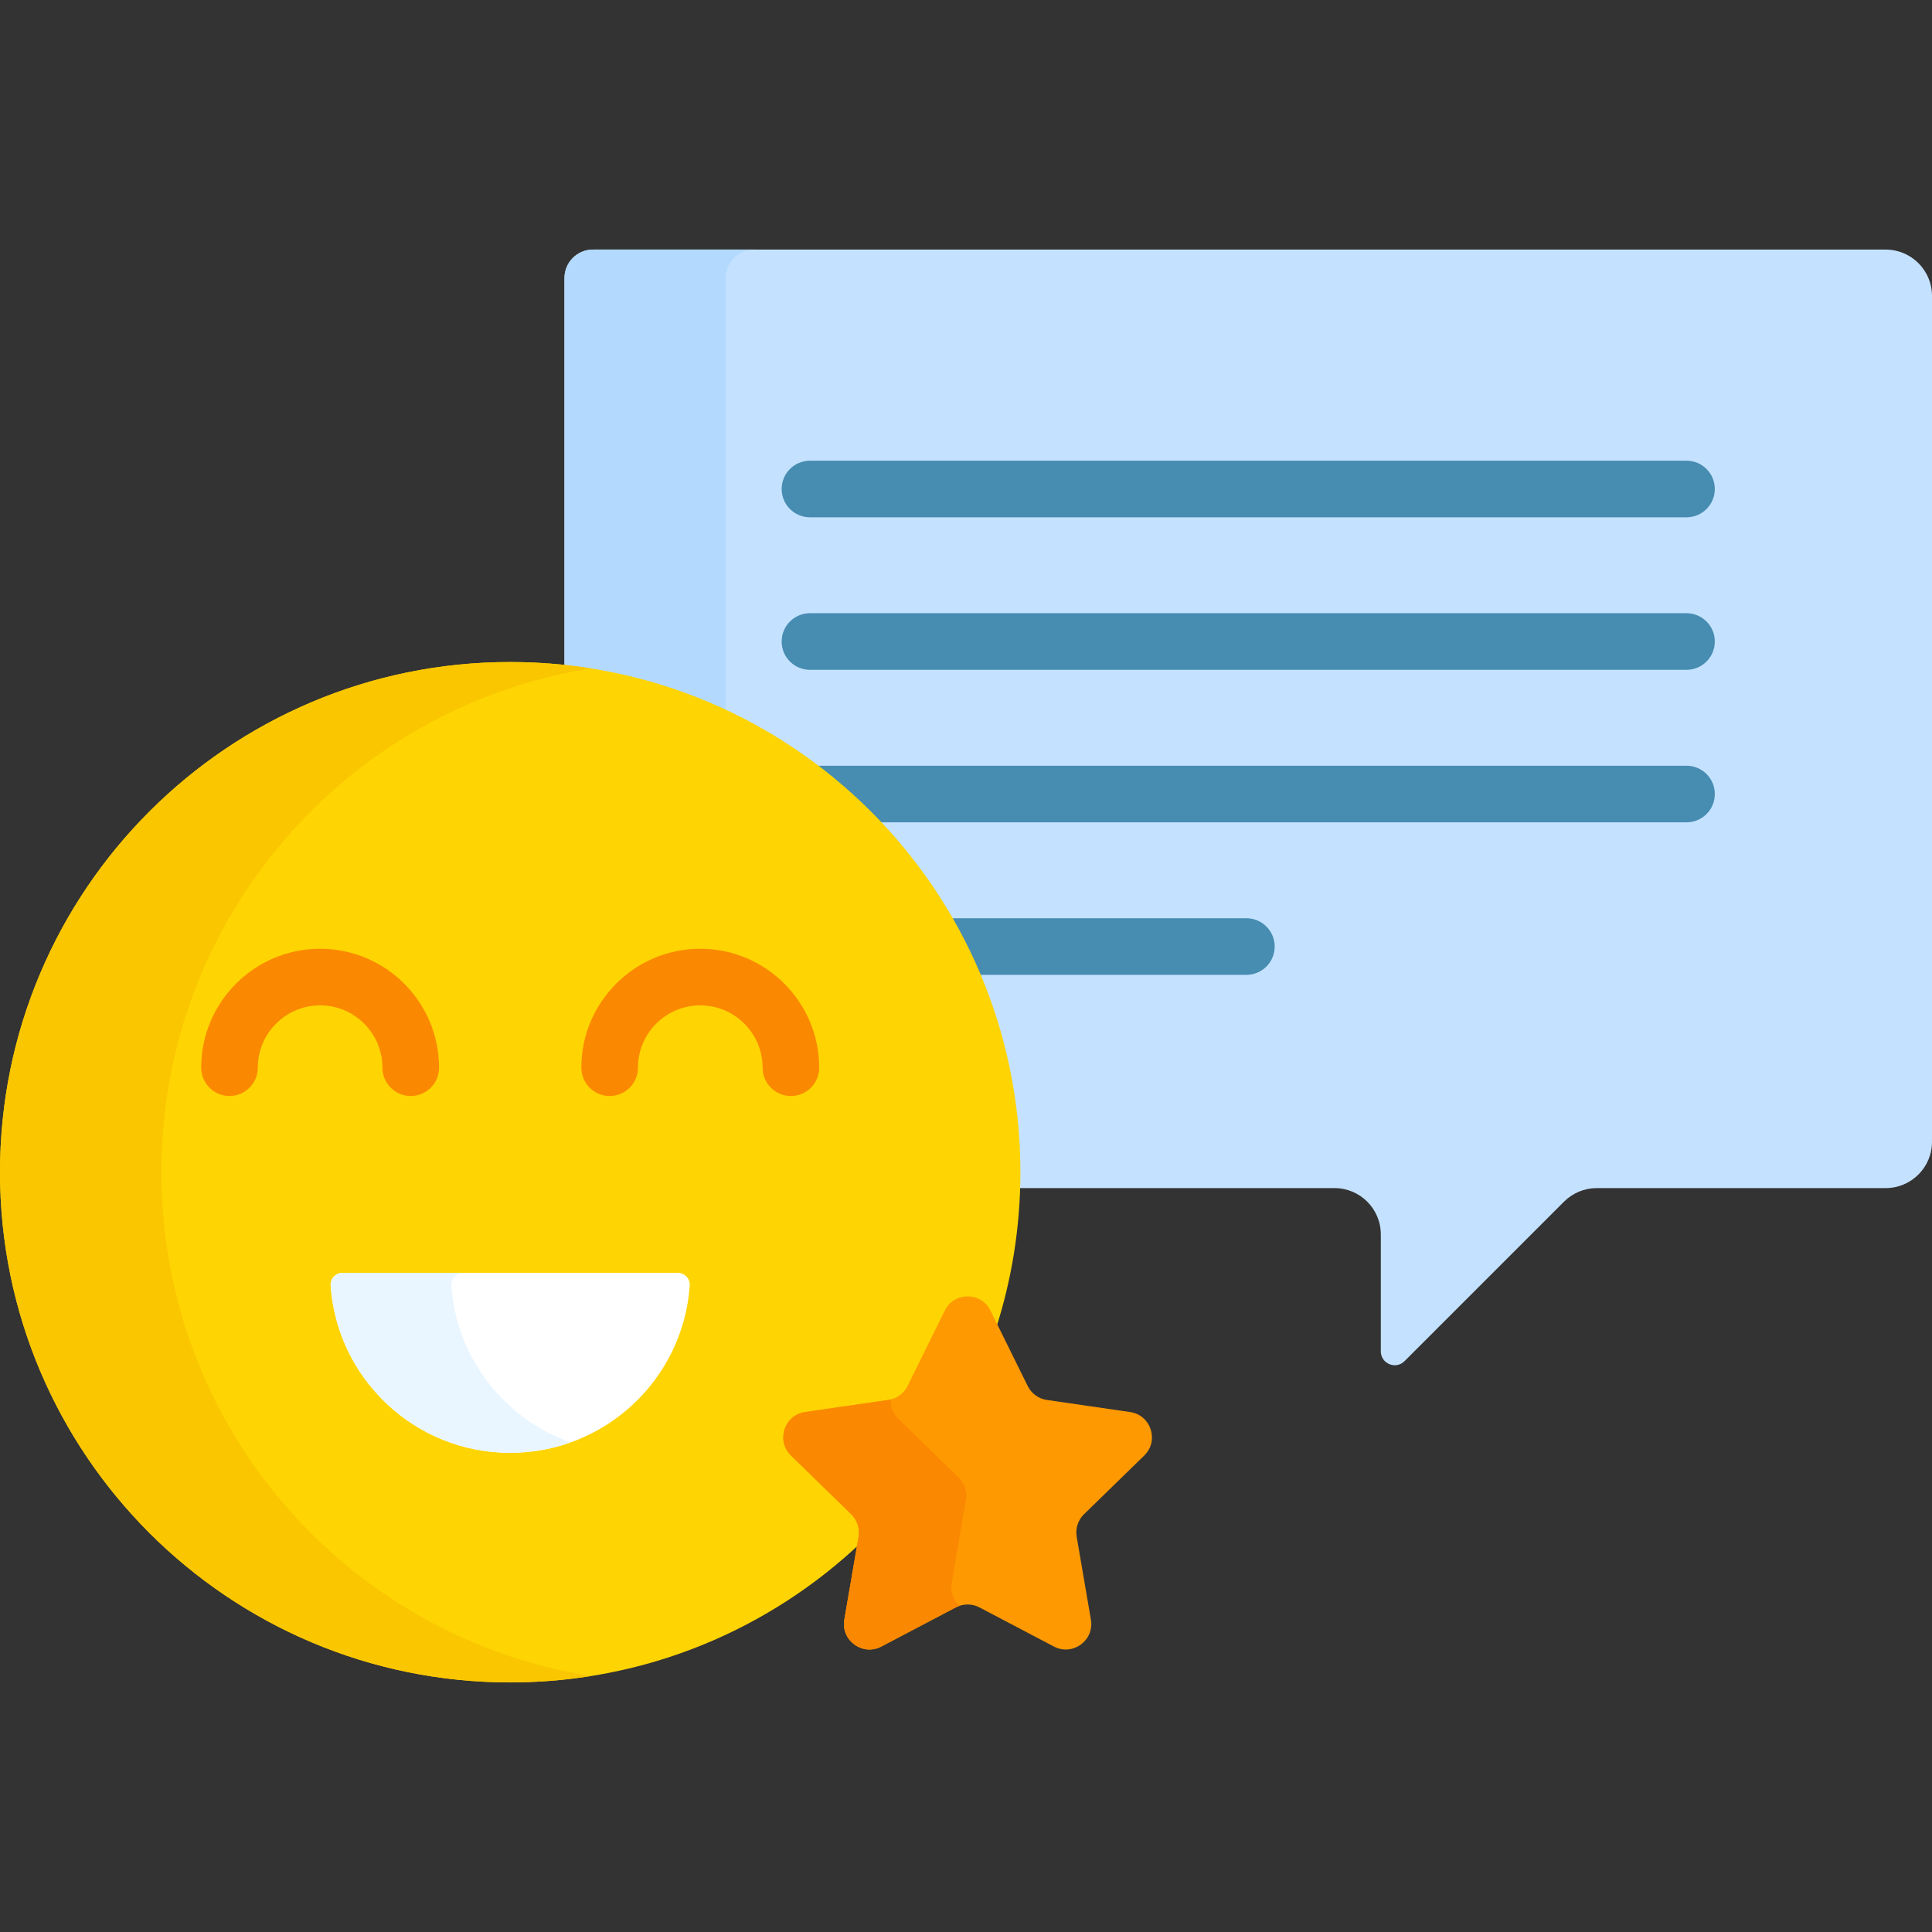 <?xml version="1.0" encoding="UTF-8"?> <svg xmlns="http://www.w3.org/2000/svg" id="Capa_1" height="512" viewBox="0 0 512 512" width="512"><rect x="0" y="0" width="512" height="512" fill="#333333" stroke="none"/><g><g><path d="m499.725 66.142h-342.585c-4.17 0-7.55 3.38-7.55 7.55v103.524c67.263 7.2 119.824 64.292 119.824 133.436 0 1.407-.029 2.807-.072 4.204h84.313c6.779 0 12.275 5.496 12.275 12.275v30.981c0 3.281 3.966 4.924 6.286 2.604l42.265-42.265c2.302-2.302 5.424-3.595 8.68-3.595h76.564c6.779 0 12.275-5.496 12.275-12.275v-224.164c0-6.78-5.496-12.275-12.275-12.275z" fill="#c4e2ff"></path><path d="m192.342 189.231v-115.539c0-4.17 3.38-7.55 7.55-7.55h-42.752c-4.17 0-7.55 3.38-7.55 7.55v103.524c15.14 1.62 29.534 5.77 42.752 12.015z" fill="#b3dafe"></path><g><g><path d="m446.943 137.09h-232.297c-4.143 0-7.5-3.357-7.5-7.5s3.357-7.5 7.5-7.5h232.297c4.143 0 7.5 3.357 7.5 7.5s-3.357 7.5-7.5 7.5z" fill="#478cb1"></path></g></g><g><g><path d="m446.943 177.508h-232.297c-4.143 0-7.5-3.357-7.5-7.5s3.357-7.5 7.5-7.5h232.297c4.143 0 7.5 3.357 7.5 7.5s-3.357 7.5-7.5 7.5z" fill="#478cb1"></path></g></g><g fill="#478cb1"><path d="m446.943 202.926h-231.783c6.074 4.52 11.755 9.54 16.981 15h214.803c4.143 0 7.5-3.357 7.5-7.5s-3.358-7.5-7.501-7.5z"></path><path d="m330.307 243.344h-79.029c2.805 4.819 5.323 9.826 7.522 15h71.507c4.143 0 7.5-3.357 7.5-7.5s-3.358-7.5-7.5-7.5z"></path></g></g><g><path d="m228.507 407.435c.432-2.517-.402-5.083-2.23-6.865l-15.956-15.554c-1.605-1.564-2.149-3.771-1.457-5.901.692-2.132 2.43-3.597 4.646-3.919l22.052-3.204c2.527-.367 4.711-1.954 5.841-4.243l9.861-19.982c.992-2.01 2.922-3.209 5.163-3.209s4.171 1.199 5.163 3.209l2.262 4.583c4.254-13.135 6.563-27.146 6.563-41.698 0-74.673-60.534-135.207-135.207-135.207s-135.208 60.533-135.208 135.206 60.534 135.207 135.207 135.207c36.069 0 68.838-14.126 93.08-37.145z" fill="#fed402"></path><g><path d="m42.753 310.651c0-67.398 49.317-123.271 113.831-133.519-6.964-1.106-14.102-1.688-21.376-1.688-74.674 0-135.208 60.534-135.208 135.207s60.534 135.207 135.207 135.207c7.275 0 14.413-.582 21.376-1.688-64.514-10.248-113.83-66.121-113.83-133.519z" fill="#fac600"></path></g><g><path d="m90.815 337.308c-1.838 0-3.32 1.552-3.191 3.385 1.736 24.765 22.376 44.316 47.583 44.316s45.847-19.551 47.583-44.316c.129-1.833-1.354-3.385-3.191-3.385z" fill="#fff"></path></g><g><path d="m119.618 340.693c-.128-1.833 1.354-3.385 3.191-3.385h-31.994c-1.838 0-3.32 1.552-3.191 3.385 1.736 24.765 22.376 44.317 47.583 44.317 5.612 0 10.996-.975 15.997-2.755-17.461-6.216-30.236-22.311-31.586-41.562z" fill="#eaf6ff"></path></g><g><g><path d="m108.851 290.446c-4.143 0-7.5-3.357-7.5-7.5 0-9.106-7.409-16.516-16.516-16.516s-16.516 7.409-16.516 16.516c0 4.143-3.357 7.5-7.5 7.5s-7.5-3.357-7.5-7.5c0-17.378 14.138-31.516 31.516-31.516s31.516 14.138 31.516 31.516c0 4.143-3.358 7.5-7.5 7.5z" fill="#fb8801"></path></g><g><path d="m209.596 290.446c-4.143 0-7.5-3.357-7.5-7.5 0-9.106-7.409-16.516-16.517-16.516-9.106 0-16.516 7.409-16.516 16.516 0 4.143-3.357 7.5-7.5 7.5s-7.5-3.357-7.5-7.5c0-17.378 14.138-31.516 31.516-31.516s31.517 14.138 31.517 31.516c0 4.143-3.358 7.5-7.5 7.5z" fill="#fb8801"></path></g></g></g><g><g><path d="m262.486 347.323 9.862 19.982c.984 1.994 2.887 3.377 5.088 3.696l22.052 3.204c5.542.805 7.755 7.616 3.745 11.525l-15.957 15.554c-1.592 1.552-2.319 3.789-1.943 5.981l3.767 21.963c.947 5.52-4.847 9.729-9.804 7.123l-19.724-10.369c-1.968-1.035-4.32-1.035-6.289 0l-19.724 10.369c-4.957 2.606-10.751-1.603-9.804-7.123l3.767-21.963c.376-2.192-.351-4.428-1.943-5.981l-15.957-15.554c-4.01-3.909-1.797-10.72 3.745-11.525l22.052-3.204c2.201-.32 4.103-1.702 5.088-3.696l9.862-19.982c2.477-5.022 9.638-5.022 12.117 0z" fill="#fe9901"></path></g></g><g><g><path d="m252.212 419.492 3.767-21.963c.376-2.192-.351-4.428-1.943-5.981l-15.957-15.554c-1.496-1.458-2.124-3.319-2.038-5.122-.205.05-.411.099-.623.13l-22.052 3.204c-5.542.805-7.755 7.616-3.745 11.525l15.957 15.554c1.593 1.552 2.319 3.789 1.943 5.981l-3.767 21.963c-.947 5.52 4.847 9.729 9.804 7.123l19.724-10.369c.318-.167.648-.297.982-.41-1.565-1.453-2.471-3.637-2.052-6.081z" fill="#fb8801"></path></g></g></g></svg> 